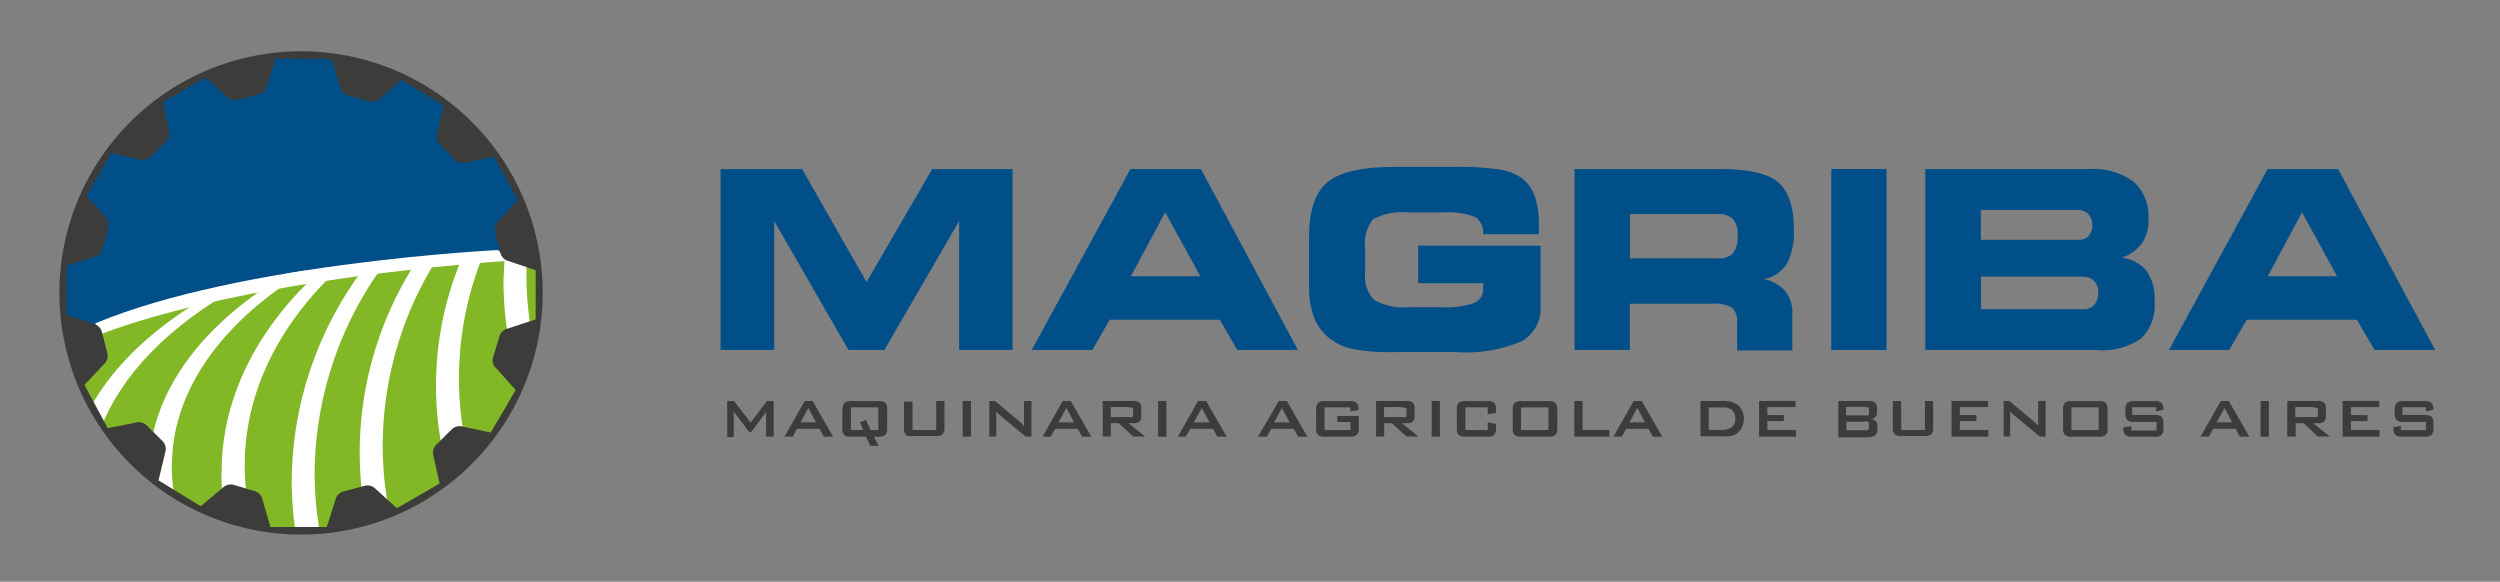 <svg id="Capa_1" data-name="Capa 1" xmlns="http://www.w3.org/2000/svg" viewBox="0 0 187.67 43.67"><rect x="0" y="0" width="187.67" height="43.67" fill="#808080" stroke="none"/><defs><style>.cls-1{fill:#004f89;}.cls-2{fill:#3c3c3a;}.cls-3{fill:#82b826;}.cls-4{fill:#fff;}</style></defs><title>logoFooter</title><polygon class="cls-1" points="58.12 26.27 54.09 26.27 54.09 12.69 60.21 12.69 65.05 21.17 69.98 12.69 76.01 12.69 76.01 26.27 72 26.27 72 16.59 66.39 26.27 63.69 26.27 58.12 16.59 58.12 26.27"/><path class="cls-1" d="M82,26.27H77.45l7.41-13.58h5.29l7.28,13.58H92.88L91.57,24H83.3Zm2.89-5.53h5.22l-2.64-4.8Z"/><path class="cls-1" d="M111.33,17.59v0a1.39,1.39,0,0,0-.57-1.29,5.85,5.85,0,0,0-2.55-.35H105.8a4.69,4.69,0,0,0-2.72.51,2.85,2.85,0,0,0-.6,2.16v1.89a2.49,2.49,0,0,0,.67,2,4.51,4.51,0,0,0,2.66.55h2.4a6.38,6.38,0,0,0,2.46-.32,1.14,1.14,0,0,0,.67-1.12,3,3,0,0,0,0-.36v0h-4.88V18.44h9.19V22.9a2.88,2.88,0,0,1-1.42,2.72,10.76,10.76,0,0,1-4.94.81h-4.61a15.62,15.62,0,0,1-3.14-.23,4.28,4.28,0,0,1-1.71-.78,3.76,3.76,0,0,1-1.19-1.59,6.53,6.53,0,0,1-.37-2.38v-3.7q0-2.92,1.38-4.07t5-1.15h4.63a19.69,19.69,0,0,1,3.31.2,3.88,3.88,0,0,1,1.68.67,2.88,2.88,0,0,1,.94,1.33,6.14,6.14,0,0,1,.31,2.09c0,0.2,0,.36,0,0.46s0,0.21,0,.3h-4.16Z"/><path class="cls-1" d="M129.1,12.69q3.23,0,4.39,1t1.17,3.49a5.17,5.17,0,0,1-.52,2.62,2.63,2.63,0,0,1-1.74,1.15,2.89,2.89,0,0,1,1.61.9,2.54,2.54,0,0,1,.54,1.68v2.78h-4.15V24.2a1.35,1.35,0,0,0-.38-1.1,2.56,2.56,0,0,0-1.49-.3h-6.18v3.47H118.2V12.69h10.9Zm-0.15,3.38h-6.59v3.32h6.59a1.47,1.47,0,0,0,1.16-.39,2.2,2.2,0,0,0,.33-1.4,1.63,1.63,0,0,0-.36-1.17,1.54,1.54,0,0,0-1.14-.36"/><rect class="cls-1" x="137.47" y="12.69" width="4.15" height="13.58"/><path class="cls-1" d="M157.4,26.27H144.53V12.69h12.23a5.21,5.21,0,0,1,3.4.94,3.51,3.51,0,0,1,1.12,2.85,3,3,0,0,1-.49,1.78,3.14,3.14,0,0,1-1.52,1.09,2.81,2.81,0,0,1,1.88,1,3.65,3.65,0,0,1,.59,2.25,3.48,3.48,0,0,1-1,2.8,5.09,5.09,0,0,1-3.32.88M156,18a1,1,0,0,0,.79-0.29,1.17,1.17,0,0,0,.27-0.83,1.13,1.13,0,0,0-.3-0.81,1,1,0,0,0-.77-0.31h-7.29V18H156Zm0.37,5.21a1.08,1.08,0,0,0,.84-0.32,1.32,1.32,0,0,0,.3-0.93,1.21,1.21,0,0,0-.31-0.87,1.1,1.1,0,0,0-.83-0.32h-7.66v2.44h7.66Z"/><path class="cls-1" d="M167.34,26.27h-4.52l7.41-13.58h5.29l7.28,13.58h-4.55L176.93,24h-8.27Zm2.89-5.53h5.21l-2.63-4.8Z"/><path class="cls-2" d="M54.59,32.78V30.1h0.5l1.26,1.62,1.23-1.62h0.5v2.68H57.51V31.13s0-.07,0-0.12,0-.1,0-0.16L57.45,31l-0.07.11-1,1.34H56.25l-1-1.34L55.14,31l-0.06-.13c0,0.06,0,.11,0,0.15s0,0.09,0,.13v1.66h-0.5Z"/><path class="cls-2" d="M58.89,32.78l1.52-2.68H61l1.54,2.68h-0.7l-0.32-.59h-1.7l-0.31.59H58.89Zm1.2-1.07h1.17l-0.58-1.09Z"/><path class="cls-2" d="M63.26,30.74a0.7,0.7,0,0,1,.14-0.5,0.77,0.77,0,0,1,.53-0.13h2a0.77,0.77,0,0,1,.53.13,0.7,0.7,0,0,1,.14.5v1.41a0.7,0.7,0,0,1-.14.5,0.77,0.77,0,0,1-.53.13H65.61l0.34,0.69H65.33L65,32.78h-1.1a0.77,0.77,0,0,1-.53-0.13,0.7,0.7,0,0,1-.14-0.5V30.74Zm0.62,1.54H64.8l-0.25-.58L65,31.52l0.36,0.76h0.57v-1.7H63.88v1.7Z"/><path class="cls-2" d="M68.5,30.1v2.18h1.78V30.1H70.9v2a0.7,0.7,0,0,1-.14.5,0.77,0.77,0,0,1-.53.13H68.54A0.77,0.77,0,0,1,68,32.65a0.69,0.69,0,0,1-.14-0.5v-2H68.5Z"/><rect class="cls-2" x="72.27" y="30.1" width="0.62" height="2.68"/><path class="cls-2" d="M74.26,32.78V30.1h0.43l1.89,1.58,0.17,0.15L76.87,32l0-.32c0-.06,0-0.11,0-0.14V30.1h0.56v2.68H77l-2-1.66L74.89,31l-0.1-.1c0,0.08,0,.16,0,0.23s0,0.14,0,.19v1.45H74.26Z"/><path class="cls-2" d="M78.26,32.78l1.52-2.68h0.6l1.54,2.68h-0.7l-0.32-.59H79.2l-0.31.59H78.26Zm1.2-1.07h1.17l-0.58-1.09Z"/><path class="cls-2" d="M82.78,32.78V30.1h2.29a0.71,0.71,0,0,1,.46.12,0.5,0.5,0,0,1,.14.4v0.63a0.5,0.5,0,0,1-.14.4,0.7,0.7,0,0,1-.46.12H84.72l1.24,1h-0.9l-1.08-1H83.39v1H82.78Zm2-2.22h-1.4v0.75h1.4a0.37,0.37,0,0,0,.22,0,0.2,0.2,0,0,0,.06-0.17V30.78A0.2,0.2,0,0,0,85,30.61a0.38,0.38,0,0,0-.22,0"/><rect class="cls-2" x="86.94" y="30.1" width="0.62" height="2.68"/><path class="cls-2" d="M88.42,32.78l1.52-2.68h0.6l1.54,2.68h-0.7l-0.32-.59h-1.7L89,32.78H88.42Zm1.2-1.07H90.8l-0.58-1.09Z"/><path class="cls-2" d="M94.44,32.78L96,30.1h0.6l1.54,2.68h-0.7l-0.32-.59h-1.7l-0.31.59H94.44Zm1.2-1.07h1.17l-0.58-1.09Z"/><path class="cls-2" d="M101.38,30.58H99.43v1.7h1.95v-0.6h-1V31.23H102v0.92a0.7,0.7,0,0,1-.14.5,0.77,0.77,0,0,1-.53.13H99.47a0.77,0.77,0,0,1-.53-0.13,0.7,0.7,0,0,1-.14-0.5V30.74a0.7,0.7,0,0,1,.14-0.5,0.77,0.77,0,0,1,.53-0.13h1.85a0.78,0.78,0,0,1,.52.13,0.65,0.65,0,0,1,.14.48v0.06l-0.61.11v-0.3Z"/><path class="cls-2" d="M103.3,32.78V30.1h2.29a0.71,0.71,0,0,1,.46.12,0.5,0.5,0,0,1,.14.4v0.63a0.5,0.5,0,0,1-.14.4,0.7,0.7,0,0,1-.46.12h-0.35l1.24,1h-0.9l-1.08-1h-0.59v1H103.3Zm2-2.22h-1.4v0.75h1.4a0.37,0.37,0,0,0,.22,0,0.2,0.2,0,0,0,.06-0.17V30.78a0.2,0.2,0,0,0-.06-0.16,0.38,0.38,0,0,0-.22,0"/><rect class="cls-2" x="107.47" y="30.1" width="0.62" height="2.68"/><path class="cls-2" d="M111.71,30.58H110v1.7h1.68V31.7l0.62,0.13v0.32a0.7,0.7,0,0,1-.14.5,0.77,0.77,0,0,1-.53.13h-1.6a0.77,0.77,0,0,1-.53-0.13,0.7,0.7,0,0,1-.14-0.5V30.74a0.7,0.7,0,0,1,.14-0.5,0.77,0.77,0,0,1,.53-0.13h1.6a0.77,0.77,0,0,1,.53.13,0.69,0.69,0,0,1,.14.5V31l-0.62.1V30.58Z"/><path class="cls-2" d="M113.56,30.74a0.7,0.7,0,0,1,.14-0.5,0.77,0.77,0,0,1,.53-0.13h2a0.77,0.77,0,0,1,.53.13,0.7,0.7,0,0,1,.14.5v1.41a0.7,0.7,0,0,1-.14.5,0.77,0.77,0,0,1-.53.13h-2a0.77,0.77,0,0,1-.53-0.13,0.7,0.7,0,0,1-.14-0.5V30.74Zm0.62,1.54h2.06v-1.7h-2.06v1.7Z"/><polygon class="cls-2" points="118.18 32.78 118.18 30.1 118.8 30.1 118.8 32.28 120.81 32.28 120.81 32.78 118.18 32.78"/><path class="cls-2" d="M121.12,32.78l1.52-2.68h0.6l1.54,2.68h-0.7l-0.32-.59h-1.7l-0.31.59h-0.62Zm1.2-1.07h1.17l-0.58-1.09Z"/><path class="cls-2" d="M127.65,32.78V30.1h1.72a1.68,1.68,0,0,1,1.13.34,1.23,1.23,0,0,1,.4,1,1.46,1.46,0,0,1-.15.68,1.17,1.17,0,0,1-.44.47,1.27,1.27,0,0,1-.43.16,3.68,3.68,0,0,1-.67,0h-1.56Zm0.62-.5h0.81a1.57,1.57,0,0,0,.91-0.2,0.77,0.77,0,0,0,.27-0.66,0.82,0.82,0,0,0-.22-0.62,0.92,0.92,0,0,0-.66-0.21h-1.11v1.7Z"/><polygon class="cls-2" points="132.05 32.78 132.05 30.1 134.79 30.1 134.79 30.56 132.67 30.56 132.67 31.16 133.91 31.16 133.91 31.61 132.67 31.61 132.67 32.28 134.82 32.28 134.82 32.78 132.05 32.78"/><path class="cls-2" d="M138,32.78V30.1h2.3a0.69,0.69,0,0,1,.46.12,0.5,0.5,0,0,1,.14.4V31a0.41,0.41,0,0,1-.12.31,0.58,0.58,0,0,1-.34.14,0.57,0.57,0,0,1,.36.16,0.49,0.49,0,0,1,.13.35v0.34a0.44,0.44,0,0,1-.2.4,1.09,1.09,0,0,1-.59.13H138Zm2-2.24h-1.42v0.64H140a0.42,0.42,0,0,0,.22,0A0.17,0.17,0,0,0,140.3,31V30.73a0.17,0.17,0,0,0-.06-0.15,0.41,0.41,0,0,0-.22,0m0,1.08h-1.42V32.3H140a0.39,0.39,0,0,0,.24-0.05,0.24,0.24,0,0,0,.06-0.19v-0.2a0.23,0.23,0,0,0-.06-0.19,0.39,0.39,0,0,0-.24-0.05"/><path class="cls-2" d="M142.72,30.1v2.18h1.78V30.1h0.62v2a0.7,0.7,0,0,1-.14.5,0.77,0.77,0,0,1-.53.13h-1.69a0.77,0.77,0,0,1-.53-0.13,0.69,0.69,0,0,1-.14-0.5v-2h0.62Z"/><polygon class="cls-2" points="146.5 32.78 146.5 30.1 149.24 30.1 149.24 30.56 147.12 30.56 147.12 31.16 148.36 31.16 148.36 31.61 147.12 31.61 147.12 32.28 149.26 32.28 149.26 32.78 146.5 32.78"/><path class="cls-2" d="M150.41,32.78V30.1h0.43l1.89,1.58,0.17,0.15L153,32q0-.23,0-0.32c0-.06,0-0.11,0-0.14V30.1h0.56v2.68h-0.43l-2-1.66L151,31l-0.1-.1c0,0.08,0,.16,0,0.23s0,0.14,0,.19v1.45h-0.56Z"/><path class="cls-2" d="M154.87,30.74a0.7,0.7,0,0,1,.14-0.5,0.77,0.77,0,0,1,.53-0.13h2a0.76,0.76,0,0,1,.53.13,0.69,0.69,0,0,1,.14.5v1.41a0.69,0.69,0,0,1-.14.5,0.77,0.77,0,0,1-.53.13h-2a0.77,0.77,0,0,1-.53-0.13,0.7,0.7,0,0,1-.14-0.5V30.74Zm0.62,1.54h2.06v-1.7H155.5v1.7Z"/><path class="cls-2" d="M161.81,30.57h-1.75v0.58h1.67a0.78,0.78,0,0,1,.53.13,0.7,0.7,0,0,1,.14.5v0.37a0.69,0.69,0,0,1-.14.5,0.78,0.78,0,0,1-.53.13h-1.66a0.78,0.78,0,0,1-.53-0.13,0.69,0.69,0,0,1-.14-0.5V32.08L160,32v0.32h1.89V31.67h-1.67a0.76,0.76,0,0,1-.53-0.13,0.69,0.69,0,0,1-.14-0.5v-0.3a0.69,0.69,0,0,1,.14-0.5,0.76,0.76,0,0,1,.53-0.13h1.52a0.79,0.79,0,0,1,.52.13,0.6,0.6,0,0,1,.14.46v0.06l-0.55.13v-0.3Z"/><path class="cls-2" d="M165.19,32.78l1.52-2.68h0.6l1.54,2.68h-0.7l-0.32-.59h-1.7l-0.31.59h-0.62Zm1.2-1.07h1.17L167,30.62Z"/><rect class="cls-2" x="169.7" y="30.1" width="0.62" height="2.68"/><path class="cls-2" d="M171.7,32.78V30.1H174a0.71,0.71,0,0,1,.46.12,0.5,0.5,0,0,1,.14.4v0.63a0.5,0.5,0,0,1-.14.4,0.7,0.7,0,0,1-.46.12h-0.35l1.24,1H174l-1.08-1h-0.59v1H171.7Zm2-2.22h-1.4v0.75h1.4a0.37,0.37,0,0,0,.22,0A0.2,0.2,0,0,0,174,31.1V30.78a0.2,0.2,0,0,0-.06-0.16,0.38,0.38,0,0,0-.22,0"/><polygon class="cls-2" points="175.86 32.78 175.86 30.1 178.6 30.1 178.6 30.56 176.48 30.56 176.48 31.16 177.72 31.16 177.72 31.61 176.48 31.61 176.48 32.28 178.63 32.28 178.63 32.78 175.86 32.78"/><path class="cls-2" d="M182.1,30.57h-1.75v0.58H182a0.78,0.78,0,0,1,.53.13,0.7,0.7,0,0,1,.14.5v0.37a0.69,0.69,0,0,1-.14.5,0.78,0.78,0,0,1-.53.13h-1.66a0.78,0.78,0,0,1-.53-0.13,0.69,0.69,0,0,1-.14-0.5V32.08l0.55-.11v0.32h1.89V31.67h-1.67a0.76,0.76,0,0,1-.53-0.13,0.69,0.69,0,0,1-.14-0.5v-0.3a0.69,0.69,0,0,1,.14-0.5,0.76,0.76,0,0,1,.53-0.13H182a0.79,0.79,0,0,1,.52.13,0.6,0.6,0,0,1,.14.46v0.06l-0.55.13v-0.3Z"/><path class="cls-1" d="M40.15,19.44A17.75,17.75,0,0,0,4.82,22a18.05,18.05,0,0,0,.4,3.72c8.13-3.83,20.24-6.26,33.77-6.26h1.16"/><path class="cls-3" d="M22.57,39.72A17.75,17.75,0,0,0,40.32,22a18.39,18.39,0,0,0-.18-2.53H39c-13.53,0-25.64,2.43-33.77,6.26a17.76,17.76,0,0,0,17.36,14"/><path class="cls-4" d="M37.38,18.77S18,19.72,7.14,24.28l0.53,0.78s9.09-3.91,30.64-5.5Z"/><path class="cls-4" d="M18.6,21.13l-1.8.44c-4.56,2.4-8.06,5.49-10,9A16.14,16.14,0,0,0,7.63,32c1.7-4.26,5.61-8,11-10.84"/><path class="cls-4" d="M12.91,34.94c0-5.7,3.86-10.88,10.12-14.65l-1.46.24c-6.42,3.79-10.39,9-10.39,14.81,0,0.2,0,.39,0,0.59a18,18,0,0,0,1.94,1.39,12.35,12.35,0,0,1-.23-2.37"/><path class="cls-4" d="M16.62,35.41a17.57,17.57,0,0,0,.4,3.71,17.29,17.29,0,0,0,2,.53,17.61,17.61,0,0,1-.65-4.71c0-5.65,2.72-10.84,7.3-15l-1.39.18c-4.77,4.21-7.64,9.52-7.64,15.3"/><path class="cls-4" d="M29,19.62l-1.37.11a26.73,26.73,0,0,0-5.73,16.37,25.16,25.16,0,0,0,.3,3.9h0.43c0.47,0,.92,0,1.38-0.05a26,26,0,0,1-.39-4.42A26.69,26.69,0,0,1,29,19.62"/><path class="cls-4" d="M32.76,19.45l-1.39,0A26.46,26.46,0,0,0,27,34a25.78,25.78,0,0,0,.57,5.32,17.65,17.65,0,0,0,1.71-.58,25.81,25.81,0,0,1-.55-5.31,26.35,26.35,0,0,1,4.08-14"/><path class="cls-4" d="M36.14,19.45l-1.49,0a24.46,24.46,0,0,0-.84,16.69,18.17,18.17,0,0,0,1.5-1.32,24.49,24.49,0,0,1,.83-15.34"/><path class="cls-4" d="M39.55,19.6l-1.69-.09c0,0.56-.06,1.12-0.06,1.68a24.64,24.64,0,0,0,1.34,8,18.06,18.06,0,0,0,1-3.07,24.39,24.39,0,0,1-.62-5.48q0-.52,0-1"/><path class="cls-2" d="M22.61,3.85A18.14,18.14,0,1,0,40.74,22,18.13,18.13,0,0,0,22.61,3.85M37.2,27.58l1.51,1.7-1.87,3.19L34.63,32a0.87,0.87,0,0,0-.69.2l-1.22,1.21a0.86,0.86,0,0,0-.21.69L33,36.3l-3.21,1.85-1.68-1.53a0.84,0.84,0,0,0-.7-0.16l-1.66.44a0.86,0.86,0,0,0-.53.5l-0.69,2.16-4.23,0-0.63-2.18a0.85,0.85,0,0,0-.51-0.5l-1.64-.49a0.87,0.87,0,0,0-.71.15L15.07,38,11.9,36.06l0.53-2.21a0.86,0.86,0,0,0-.19-0.7L11,31.92a0.86,0.86,0,0,0-.69-0.22l-2.22.44L6.34,28.9l1.55-1.65a0.86,0.86,0,0,0,.18-0.7L7.64,24.88a0.88,0.88,0,0,0-.49-0.53L5,23.63l0-3.7,2.17-.67a0.86,0.86,0,0,0,.5-0.52c0.11-.38.35-1.28,0.46-1.66A0.86,0.86,0,0,0,8,16.38L6.5,14.69l1.87-3.2L10.59,12a0.86,0.86,0,0,0,.69-0.2l1.22-1.21a0.86,0.86,0,0,0,.21-0.69L12.23,7.66l3.21-1.84,1.68,1.52a0.87,0.87,0,0,0,.7.17l1.66-.45A0.87,0.87,0,0,0,20,6.57L20.69,4.4l4.23,0.05,0.63,2.18a0.87,0.87,0,0,0,.51.51l1.64,0.48a0.89,0.89,0,0,0,.72-0.15L30.14,6,33.31,7.9l-0.52,2.21a0.84,0.84,0,0,0,.19.69L34.16,12a0.86,0.86,0,0,0,.69.22l2.23-.45,1.8,3.24-1.55,1.66a0.87,0.87,0,0,0-.18.7l0.42,1.66a0.86,0.86,0,0,0,.49.53l2.15,0.72,0,3.7L38,24.7a0.86,0.86,0,0,0-.5.52L37,26.88a0.85,0.85,0,0,0,.16.7"/></svg>